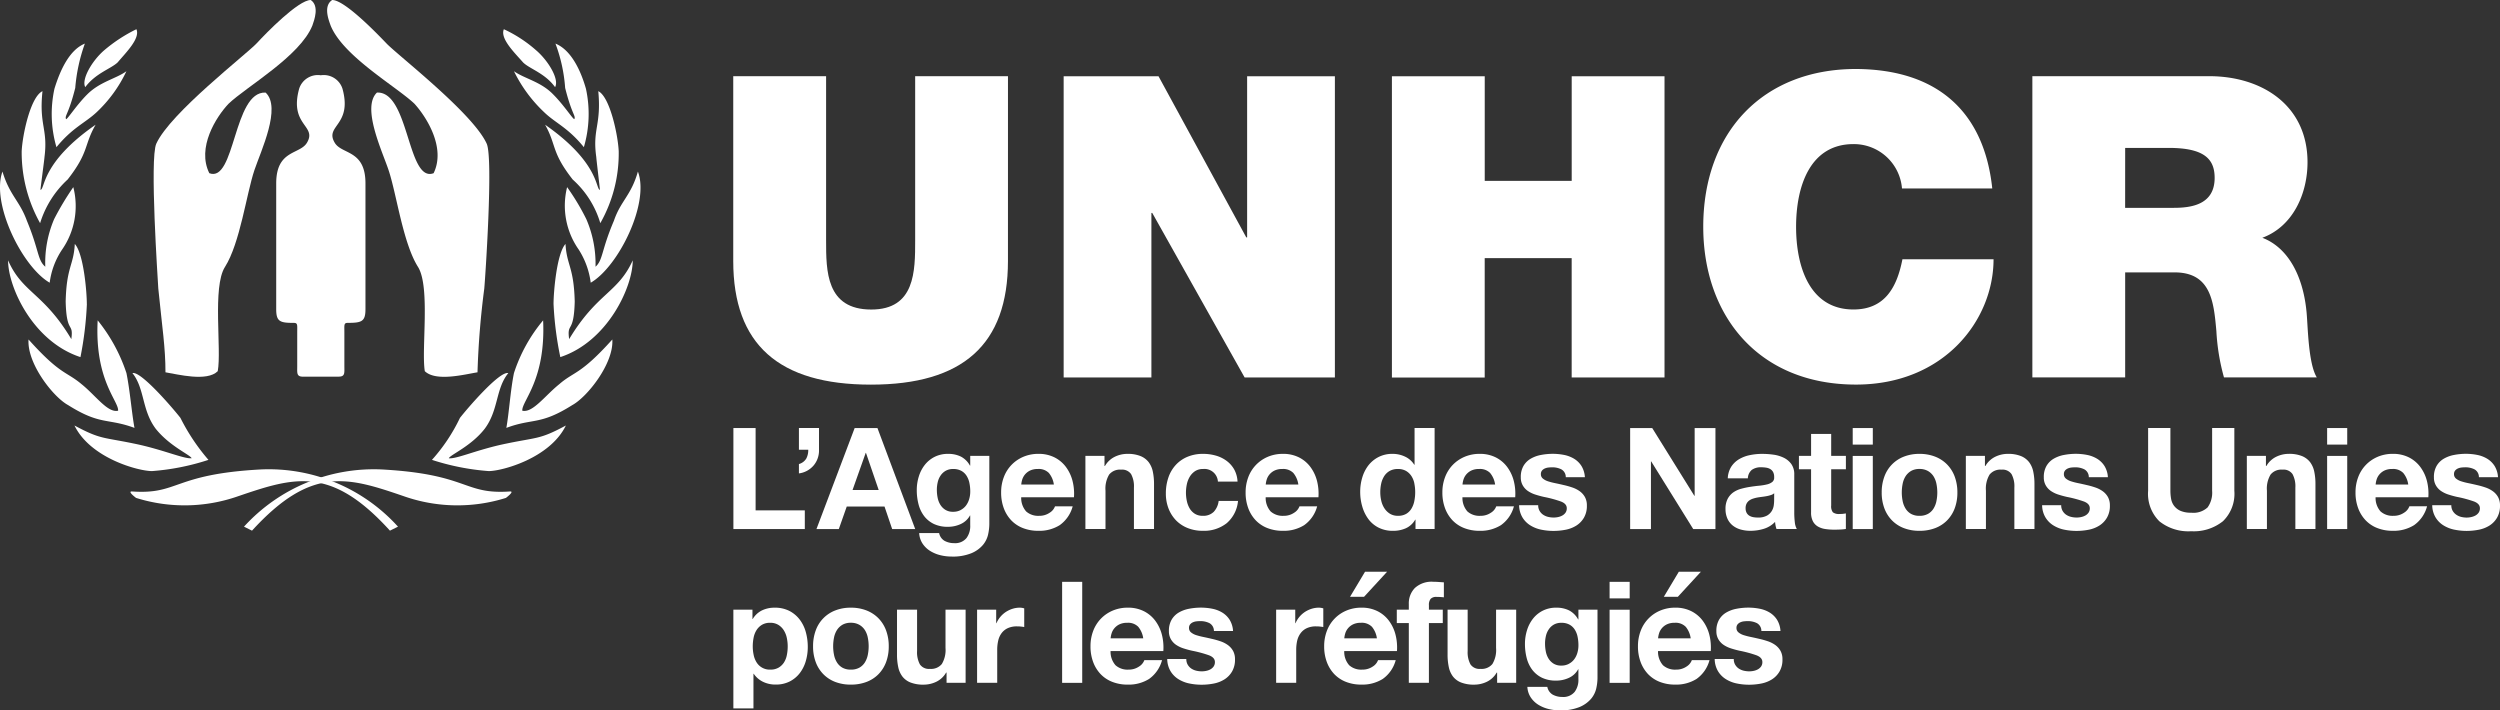 <?xml version="1.0" encoding="UTF-8"?>
<svg xmlns="http://www.w3.org/2000/svg" width="221.339" height="62.893" viewBox="0 0 221.339 62.893">
  <rect x="0" y="0" width="221.339" height="62.893" fill="#333333" stroke="none"/>
  <g transform="translate(-903.417 -486.333)">
    <g transform="translate(927.871 492.997)">
      <path d="M3.779,18.237c.581,0,.506-.33.506-.946v-3c0-.619-.057-.815.3-.815,1.232,0,1.568-.115,1.568-1.212V1.13c0-3.034-2.141-2.53-2.743-3.639-.858-1.5,1.6-1.5.708-4.745A1.739,1.739,0,0,0,2.2-8.445,1.738,1.738,0,0,0,.282-7.254C-.611-4.009,1.854-4.009.994-2.509.388-1.4-1.75-1.9-1.75,1.13V12.267c0,1.1.331,1.212,1.569,1.212.346,0,.292.2.292.815v3c0,.616-.075.946.509.946Z" transform="translate(1.75 8.445)" fill="#fff"></path>
    </g>
    <g transform="translate(917.021 486.333)">
      <path d="M4.53,6.28c-1.1,1.166-2.826,3.887-1.7,6.146,2.3.885,2.12-7.277,4.985-7.137C9.233,6.6,7.4,10.45,6.827,12.143c-.706,2.09-1.27,6.468-2.613,8.586-1.128,1.77-.283,7.318-.638,9.226-.951.953-3.533.28-4.628.1,0-2.188-.285-3.919-.635-7.418-.035-.706-.778-11.518-.177-12.826C-.627,7.089,6.121,1.9,7.044.906c.808-.882,3.671-3.814,4.767-3.814.774.532.317,1.767.143,2.262C10.858,2.076,6.121,4.76,4.53,6.28" transform="translate(2.098 2.908)" fill="#fff"></path>
    </g>
    <g transform="translate(932.382 486.333)">
      <path d="M5.285,6.28c1.058,1.166,2.792,3.887,1.694,6.146-2.332.885-2.152-7.277-5.018-7.137C.586,6.6,2.421,10.45,2.987,12.143c.707,2.09,1.273,6.468,2.612,8.586,1.1,1.77.282,7.318.6,9.226.992.953,3.533.28,4.665.1a73.962,73.962,0,0,1,.6-7.418c.07-.706.813-11.518.213-12.826C10.443,7.089,3.694,1.9,2.776.906,1.93.025-.9-2.908-2-2.908c-.808.532-.315,1.767-.139,2.262C-1.04,2.076,3.694,4.76,5.285,6.28" transform="translate(2.447 2.908)" fill="#fff"></path>
    </g>
    <g transform="translate(910.889 488.92)">
      <path d="M2.013,2.008c-.6.568-1.95.956-2.869,2.19C-1.208,3.529-.29,1.9.808.946A13.575,13.575,0,0,1,3.673-.93c.356.813-.917,2.054-1.66,2.937" transform="translate(0.932 0.93)" fill="#fff"></path>
    </g>
    <g transform="translate(907.996 490.192)">
      <path d="M2.706,4.164c-1.024.952-2.12,1.343-3.54,3.08a10.487,10.487,0,0,1-.178-5.172c.5-1.626,1.311-3.434,2.694-4A15.215,15.215,0,0,0,.83,2C.231,4.376-.127,4.446.017,4.764c.138,0,.917-1.239,1.875-2.195C3.027,1.438,4.44,1.187,5.36.518A11.975,11.975,0,0,1,2.706,4.164" transform="translate(1.253 1.928)" fill="#fff"></path>
    </g>
    <g transform="translate(905.337 494.408)">
      <path d="M1.115,7.985A12.824,12.824,0,0,1-.516,1.608C-.444.16.264-3.2,1.325-3.7c-.319,3.042.5,3.325.177,5.84,0,.14-.356,2.762-.356,2.9.426-.07.038-2.409,4.884-5.77-1.057,1.84-.565,2.408-2.478,4.852A8.738,8.738,0,0,0,1.115,7.985" transform="translate(0.516 3.697)" fill="#fff"></path>
    </g>
    <g transform="translate(903.417 501.523)">
      <path d="M3.759,4.72a6.794,6.794,0,0,0-1.1,2.935C.213,6.24-2.545.612-1.521-2.185-.88-.062,0,.4.64,2.168c1.1,2.656.925,3.469,1.63,4.072a9.836,9.836,0,0,1,.782-4.213A24.958,24.958,0,0,1,4.75-.807,6.749,6.749,0,0,1,3.759,4.72" transform="translate(1.74 2.185)" fill="#fff"></path>
    </g>
    <g transform="translate(904.132 507.932)">
      <path d="M4.769,3.63A30.673,30.673,0,0,1,4.2,8.337C-.013,6.958-2.208,2.143-2.208-.229c1.276,2.9,3.151,2.866,5.6,6.974.211-1.559-.428-.391-.5-3.327C2.962.336,3.6.228,3.7-1.681c.782.847,1.064,4.249,1.064,5.31" transform="translate(2.208 1.681)" fill="#fff"></path>
    </g>
    <g transform="translate(905.938 514.694)">
      <path d="M5.929,3.192c.321,1.593.46,3.471.711,4.853C4.233,7.16,3.627,7.831.763,6.026-.55,5.317-2.885,2.345-2.739.217.09,3.371.585,3.018,1.967,4.183c1.274,1.029,2.3,2.551,3.224,2.341.067-.85-2.091-2.694-1.809-8a14.746,14.746,0,0,1,2.547,4.67" transform="translate(2.745 1.478)" fill="#fff"></path>
    </g>
    <g transform="translate(910.012 519.355)">
      <path d="M6.411,2.719A18.078,18.078,0,0,0,8.892,6.434a20.983,20.983,0,0,1-5,.993c-1.2,0-5.448-1.134-6.863-4.036C-.528,4.7-.49,4.382,2.764,5.09c2.339.532,4,1.274,4.64,1.2C7.263,5.976,5.459,5.23,4.219,3.674,2.977,2.01,3.261.133,2.161-1.249c.746-.212,3.648,3.189,4.25,3.968" transform="translate(2.969 1.259)" fill="#fff"></path>
    </g>
    <g transform="translate(947.97 488.92)">
      <path d="M1.2,2.008c.566.568,1.948.956,2.833,2.19.388-.669-.564-2.3-1.664-3.251A11.788,11.788,0,0,0-.5-.93c-.352.813.921,2.054,1.7,2.937" transform="translate(0.557 0.93)" fill="#fff"></path>
    </g>
    <g transform="translate(948.921 490.192)">
      <path d="M1.838,4.164c.991.952,2.091,1.343,3.5,3.08a10.472,10.472,0,0,0,.184-5.172c-.46-1.626-1.313-3.434-2.7-4A13.89,13.89,0,0,1,3.681,2c.6,2.373.955,2.442.814,2.761-.14,0-.921-1.239-1.879-2.195C1.522,1.438.1,1.187-.851.518a12.553,12.553,0,0,0,2.69,3.646" transform="translate(0.851 1.928)" fill="#fff"></path>
    </g>
    <g transform="translate(951.678 494.408)">
      <path d="M3.341,7.985A12.5,12.5,0,0,0,4.97,1.608C4.9.16,4.188-3.2,3.162-3.7c.283,3.042-.532,3.325-.177,5.84,0,.14.32,2.762.32,2.9-.39-.07-.038-2.409-4.852-5.77C-.518,1.114-1.016,1.682.9,4.126A8.365,8.365,0,0,1,3.341,7.985" transform="translate(1.547 3.697)" fill="#fff"></path>
    </g>
    <g transform="translate(953.41 501.523)">
      <path d="M.85,4.72A7.1,7.1,0,0,1,1.914,7.655C4.36,6.24,7.153.612,6.091-2.185,5.49-.062,4.57.4,3.968,2.168,2.836,4.825,3.01,5.637,2.339,6.24a9.958,9.958,0,0,0-.815-4.213A20.578,20.578,0,0,0-.176-.807,6.758,6.758,0,0,0,.85,4.72" transform="translate(0.393 2.185)" fill="#fff"></path>
    </g>
    <g transform="translate(952.425 507.932)">
      <path d="M0,3.63A29.727,29.727,0,0,0,.6,8.337C4.782,6.958,7.011,2.143,7.011-.229,5.7,2.673,3.857,2.636,1.382,6.745c-.214-1.559.42-.391.494-3.327C1.8.336,1.168.228,1.059-1.681.285-.834,0,2.568,0,3.63" transform="translate(0 1.681)" fill="#fff"></path>
    </g>
    <g transform="translate(948.247 514.694)">
      <path d="M.46,3.192C.14,4.785.034,6.663-.213,8.045c2.373-.885,2.975-.214,5.84-2.02C6.937,5.317,9.312,2.345,9.169.217c-2.833,3.153-3.363,2.8-4.706,3.966C3.185,5.212,2.123,6.735,1.2,6.524c-.07-.85,2.089-2.694,1.843-8A14.024,14.024,0,0,0,.46,3.192" transform="translate(0.213 1.478)" fill="#fff"></path>
    </g>
    <g transform="translate(941.66 519.355)">
      <path d="M1.694,2.719A15.581,15.581,0,0,1-.784,6.434a21.3,21.3,0,0,0,5.029.993c1.167,0,5.416-1.134,6.828-4.036C8.637,4.7,8.6,4.382,5.342,5.09,3,5.621,1.376,6.364.706,6.293.844,5.976,2.683,5.23,3.892,3.674,5.129,2.01,4.846.133,5.977-1.249,5.2-1.461,2.3,1.94,1.694,2.719" transform="translate(0.784 1.259)" fill="#fff"></path>
    </g>
    <g transform="translate(925.02 527.875)">
      <path d="M.485,3.718l-.709-.354A15.549,15.549,0,0,1,11.991-1.7C19.709-1.273,19.178.535,23.318.248c.461-.035-.352.57-.352.57A14.313,14.313,0,0,1,13.937.673C8.979-1.025,5.757-2.054.485,3.718" transform="translate(0.224 1.722)" fill="#fff"></path>
    </g>
    <g transform="translate(914.97 527.875)">
      <path d="M15.7,3.718l.713-.354A15.429,15.429,0,0,0,4.235-1.7C-3.518-1.273-2.987.535-7.129.248c-.461-.035.352.57.352.57A14.31,14.31,0,0,0,2.252.673c4.989-1.7,8.213-2.726,13.449,3.045" transform="translate(7.27 1.722)" fill="#fff"></path>
    </g>
    <g transform="translate(968.338 493.081)">
      <path d="M16.622,11.182c0,7.4-3.995,10.946-12.138,10.946S-7.7,18.579-7.7,11.182V-5.178H.521V9.352c0,2.725,0,6.127,4,6.127,3.886,0,3.886-3.4,3.886-6.127V-5.178h8.217Z" transform="translate(7.697 5.178)" fill="#fff"></path>
    </g>
    <path d="M0,0H8.4l7.77,14.267h.074V0h7.77V26.669H16.024L7.844,12.1H7.769V26.669H0Z" transform="translate(997.588 493.086)" fill="#fff"></path>
    <path d="M0,0H8.218V9.263h7.7V0h8.217V26.669H15.915V16.1h-7.7v10.57H0Z" transform="translate(1026.651 493.086)" fill="#fff"></path>
    <g transform="translate(1054.215 492.445)">
      <path d="M12.027,7.225A4.277,4.277,0,0,0,7.729,3.3c-3.848,0-5.078,3.733-5.078,7.32s1.231,7.322,5.078,7.322c2.767,0,3.85-1.943,4.336-4.445h8.068c0,5.378-4.372,11.094-12.179,11.094-8.628,0-13.523-6.089-13.523-13.971,0-8.406,5.306-13.97,13.523-13.97C15.275-3.31,19.312.539,20.019,7.225Z" transform="translate(5.569 3.346)" fill="#fff"></path>
    </g>
    <g transform="translate(1083.352 493.08)">
      <path d="M5.617,4.339H9.466c3.139,0,4.073.971,4.073,2.654,0,2.388-2.094,2.652-3.625,2.652h-4.3ZM-2.6,24.66H5.617v-9.3H9.992c3.247,0,3.47,2.653,3.7,5.193a18.95,18.95,0,0,0,.673,4.106h8.218c-.749-1.232-.784-4.406-.9-5.713-.3-3.326-1.679-5.792-3.922-6.651,2.728-1.009,4-3.921,4-6.686,0-5.045-4.038-7.62-8.705-7.62H-2.6Z" transform="translate(2.601 2.009)" fill="#fff"></path>
    </g>
    <path d="M1.344,0V7.289H5.7V8.943H-.622V0Z" transform="translate(968.971 524.23)" fill="#fff"></path>
    <g transform="translate(974.15 524.225)">
      <path d="M1.215,0V1.916a2.085,2.085,0,0,1-.119.777,2.015,2.015,0,0,1-.369.639,2.084,2.084,0,0,1-.571.457,2.033,2.033,0,0,1-.719.232V3.193a1.105,1.105,0,0,0,.65-.483,1.6,1.6,0,0,0,.176-.782H-.563V0Z" transform="translate(0.563)" fill="#fff"></path>
    </g>
    <path d="M3.69,0,7.034,8.943H4.993L4.316,6.951H.972L.27,8.943H-1.709L1.673,0ZM3.8,5.485,2.675,2.2H2.651L1.486,5.485Z" transform="translate(977.412 524.23)" fill="#fff"></path>
    <g transform="translate(984.584 526.516)">
      <path d="M4.318,4.871a2.2,2.2,0,0,1-.457.933,2.721,2.721,0,0,1-1.014.732,4.37,4.37,0,0,1-1.779.3A4.143,4.143,0,0,1,.1,6.718a3.1,3.1,0,0,1-.9-.369A2.213,2.213,0,0,1-1.48,5.7a1.866,1.866,0,0,1-.307-.945H-.021a1.016,1.016,0,0,0,.488.694,1.754,1.754,0,0,0,.839.2A1.292,1.292,0,0,0,2.4,5.2a1.774,1.774,0,0,0,.332-1.14V3.2H2.71a1.762,1.762,0,0,1-.82.758,2.663,2.663,0,0,1-1.121.244A2.839,2.839,0,0,1-.485,3.951a2.394,2.394,0,0,1-.864-.7,2.92,2.92,0,0,1-.495-1.04A4.959,4.959,0,0,1-2,.951,4.016,4.016,0,0,1-1.818-.257a3.136,3.136,0,0,1,.532-1.028,2.583,2.583,0,0,1,.871-.708,2.62,2.62,0,0,1,1.2-.263A2.512,2.512,0,0,1,1.9-2.017a1.937,1.937,0,0,1,.808.8h.025V-2.08h1.69V3.982a4.313,4.313,0,0,1-.106.889M1.882,2.717a1.389,1.389,0,0,0,.477-.4,1.761,1.761,0,0,0,.281-.571,2.328,2.328,0,0,0,.095-.67A3.6,3.6,0,0,0,2.659.318a1.871,1.871,0,0,0-.25-.632,1.286,1.286,0,0,0-.464-.438A1.456,1.456,0,0,0,1.22-.915a1.3,1.3,0,0,0-.645.15,1.336,1.336,0,0,0-.451.407A1.725,1.725,0,0,0-.14.231,2.883,2.883,0,0,0-.222.926a3.555,3.555,0,0,0,.069.7,1.868,1.868,0,0,0,.237.62,1.38,1.38,0,0,0,.446.451,1.254,1.254,0,0,0,.689.175,1.4,1.4,0,0,0,.662-.15" transform="translate(2 2.256)" fill="#fff"></path>
    </g>
    <g transform="translate(992.052 526.516)">
      <path d="M1.515,3.484a1.593,1.593,0,0,0,1.153.388A1.59,1.59,0,0,0,3.595,3.6a1.121,1.121,0,0,0,.475-.57H5.635A2.979,2.979,0,0,1,4.484,4.7a3.4,3.4,0,0,1-1.88.5,3.675,3.675,0,0,1-1.377-.244,2.877,2.877,0,0,1-1.04-.694A3.133,3.133,0,0,1-.471,3.183,3.953,3.953,0,0,1-.7,1.805,3.761,3.761,0,0,1-.464.453,3.157,3.157,0,0,1,.213-.63a3.185,3.185,0,0,1,1.046-.72A3.357,3.357,0,0,1,2.6-1.613a3.081,3.081,0,0,1,1.441.32,2.851,2.851,0,0,1,1.008.857A3.536,3.536,0,0,1,5.623.791a4.573,4.573,0,0,1,.125,1.441H1.077a1.8,1.8,0,0,0,.438,1.252M3.525.078a1.248,1.248,0,0,0-.971-.351,1.536,1.536,0,0,0-.708.145A1.354,1.354,0,0,0,1.4.228a1.321,1.321,0,0,0-.237.45,2.033,2.033,0,0,0-.081.426H3.969A2.048,2.048,0,0,0,3.525.078" transform="translate(0.701 1.613)" fill="#fff"></path>
    </g>
    <g transform="translate(999.514 526.517)">
      <path d="M1.156.12v.9h.038A2.042,2.042,0,0,1,2.07.2a2.545,2.545,0,0,1,1.1-.256A3.028,3.028,0,0,1,4.344.139a1.742,1.742,0,0,1,.72.538,2.1,2.1,0,0,1,.37.839,5.274,5.274,0,0,1,.106,1.1V6.595H3.761V2.937a2.268,2.268,0,0,0-.251-1.2.969.969,0,0,0-.888-.395,1.229,1.229,0,0,0-1.052.432A2.4,2.4,0,0,0,1.244,3.2V6.595H-.535V.12Z" transform="translate(0.535 0.055)" fill="#fff"></path>
    </g>
    <g transform="translate(1006.637 526.516)">
      <path d="M2.251.917a1.247,1.247,0,0,0-.713.194,1.537,1.537,0,0,0-.47.5,2.171,2.171,0,0,0-.256.675,3.664,3.664,0,0,0-.075.733,3.511,3.511,0,0,0,.075.713,2.217,2.217,0,0,0,.244.658,1.4,1.4,0,0,0,.457.482,1.251,1.251,0,0,0,.7.188A1.307,1.307,0,0,0,3.2,4.705a1.7,1.7,0,0,0,.432-.959H5.346a2.939,2.939,0,0,1-1,1.967,3.239,3.239,0,0,1-2.117.675A3.534,3.534,0,0,1,.894,6.145,2.959,2.959,0,0,1-.141,5.463,3.139,3.139,0,0,1-.805,4.416a3.626,3.626,0,0,1-.237-1.333,4.316,4.316,0,0,1,.22-1.4A3.118,3.118,0,0,1-.178.572,2.937,2.937,0,0,1,.861-.16a3.521,3.521,0,0,1,1.4-.264,4.059,4.059,0,0,1,1.108.15,2.957,2.957,0,0,1,.952.458,2.455,2.455,0,0,1,.683.764,2.464,2.464,0,0,1,.3,1.083H3.567A1.192,1.192,0,0,0,2.251.917" transform="translate(1.042 0.424)" fill="#fff"></path>
    </g>
    <g transform="translate(1013.697 526.516)">
      <path d="M1.515,3.484a1.593,1.593,0,0,0,1.153.388A1.59,1.59,0,0,0,3.595,3.6a1.121,1.121,0,0,0,.475-.57H5.635A2.979,2.979,0,0,1,4.484,4.7a3.4,3.4,0,0,1-1.88.5,3.675,3.675,0,0,1-1.377-.244,2.877,2.877,0,0,1-1.04-.694A3.133,3.133,0,0,1-.471,3.183,3.953,3.953,0,0,1-.7,1.805,3.785,3.785,0,0,1-.464.453,3.157,3.157,0,0,1,.213-.63a3.185,3.185,0,0,1,1.046-.72A3.357,3.357,0,0,1,2.6-1.613a3.081,3.081,0,0,1,1.441.32,2.851,2.851,0,0,1,1.008.857A3.536,3.536,0,0,1,5.623.791a4.573,4.573,0,0,1,.125,1.441H1.077a1.8,1.8,0,0,0,.438,1.252M3.525.078a1.248,1.248,0,0,0-.971-.351,1.539,1.539,0,0,0-.708.145A1.342,1.342,0,0,0,1.4.228a1.3,1.3,0,0,0-.237.45,2.033,2.033,0,0,0-.081.426H3.969A2.048,2.048,0,0,0,3.525.078" transform="translate(0.701 1.613)" fill="#fff"></path>
    </g>
    <g transform="translate(1023.843 524.224)">
      <path d="M3.33,5.547a1.842,1.842,0,0,1-.82.758,2.74,2.74,0,0,1-1.146.232A2.772,2.772,0,0,1,.086,6.255a2.564,2.564,0,0,1-.908-.764A3.469,3.469,0,0,1-1.36,4.382a4.633,4.633,0,0,1-.182-1.3,4.363,4.363,0,0,1,.182-1.26A3.283,3.283,0,0,1-.822.75a2.7,2.7,0,0,1,.9-.745A2.651,2.651,0,0,1,1.326-.277a2.554,2.554,0,0,1,1.1.244,1.918,1.918,0,0,1,.819.72h.026V-2.569H5.046V6.374H3.355V5.547Zm-.076-3.2A1.847,1.847,0,0,0,3,1.7a1.437,1.437,0,0,0-.469-.457A1.376,1.376,0,0,0,1.8,1.064a1.442,1.442,0,0,0-.739.175A1.381,1.381,0,0,0,.581,1.7a2.049,2.049,0,0,0-.264.657,3.635,3.635,0,0,0-.081.771,3.331,3.331,0,0,0,.088.751,2.051,2.051,0,0,0,.282.67,1.578,1.578,0,0,0,.488.476,1.319,1.319,0,0,0,.708.182,1.415,1.415,0,0,0,.733-.175A1.342,1.342,0,0,0,3,4.564a2.073,2.073,0,0,0,.251-.67,3.867,3.867,0,0,0,.076-.777,3.777,3.777,0,0,0-.076-.77" transform="translate(1.542 2.569)" fill="#fff"></path>
    </g>
    <g transform="translate(1031.118 526.516)">
      <path d="M1.515,3.484a1.593,1.593,0,0,0,1.153.388A1.59,1.59,0,0,0,3.595,3.6a1.121,1.121,0,0,0,.475-.57H5.635A2.979,2.979,0,0,1,4.484,4.7a3.4,3.4,0,0,1-1.88.5,3.675,3.675,0,0,1-1.377-.244,2.877,2.877,0,0,1-1.04-.694A3.133,3.133,0,0,1-.471,3.183,3.953,3.953,0,0,1-.7,1.805,3.761,3.761,0,0,1-.464.453,3.157,3.157,0,0,1,.213-.63a3.185,3.185,0,0,1,1.046-.72A3.357,3.357,0,0,1,2.6-1.613a3.081,3.081,0,0,1,1.441.32,2.851,2.851,0,0,1,1.008.857A3.536,3.536,0,0,1,5.623.791a4.573,4.573,0,0,1,.125,1.441H1.077a1.8,1.8,0,0,0,.438,1.252M3.525.078a1.248,1.248,0,0,0-.971-.351,1.536,1.536,0,0,0-.708.145A1.342,1.342,0,0,0,1.4.228a1.3,1.3,0,0,0-.237.45,2.033,2.033,0,0,0-.081.426H3.969A2.048,2.048,0,0,0,3.525.078" transform="translate(0.701 1.613)" fill="#fff"></path>
    </g>
    <g transform="translate(1037.912 526.516)">
      <path d="M1.237,3.446a1.043,1.043,0,0,0,.307.339,1.353,1.353,0,0,0,.432.194,2.059,2.059,0,0,0,.507.062A1.854,1.854,0,0,0,2.877,4a1.345,1.345,0,0,0,.376-.137.846.846,0,0,0,.282-.251.661.661,0,0,0,.113-.395q0-.4-.533-.6a10.606,10.606,0,0,0-1.484-.4q-.388-.087-.758-.206a2.6,2.6,0,0,1-.658-.313A1.511,1.511,0,0,1-.247,1.2,1.384,1.384,0,0,1-.423.484,1.934,1.934,0,0,1-.178-.542a1.789,1.789,0,0,1,.644-.633,2.848,2.848,0,0,1,.9-.325A5.565,5.565,0,0,1,2.395-1.6a5.208,5.208,0,0,1,1.021.1,2.707,2.707,0,0,1,.883.339,2.018,2.018,0,0,1,.645.632,2.133,2.133,0,0,1,.307,1H3.559a.778.778,0,0,0-.388-.694,1.771,1.771,0,0,0-.827-.182,3.141,3.141,0,0,0-.325.019A1.088,1.088,0,0,0,1.7-.3a.669.669,0,0,0-.245.182.485.485,0,0,0-.1.319.488.488,0,0,0,.175.389,1.372,1.372,0,0,0,.457.244A5.768,5.768,0,0,0,2.633,1q.363.075.739.164a7.385,7.385,0,0,1,.758.213,2.486,2.486,0,0,1,.657.331,1.61,1.61,0,0,1,.464.514,1.507,1.507,0,0,1,.176.758,2.056,2.056,0,0,1-.257,1.07,2.043,2.043,0,0,1-.67.7,2.761,2.761,0,0,1-.945.37,5.579,5.579,0,0,1-1.083.106,5.4,5.4,0,0,1-1.1-.113A2.919,2.919,0,0,1,.411,4.73a2.118,2.118,0,0,1-.689-.7A2.153,2.153,0,0,1-.573,2.951h1.69a.977.977,0,0,0,.119.495" transform="translate(0.573 1.596)" fill="#fff"></path>
    </g>
    <path d="M1.336,0,5.067,6h.026V0H6.934V8.943H4.967L1.247,2.956H1.223V8.943H-.618V0Z" transform="translate(1048.361 524.23)" fill="#fff"></path>
    <g transform="translate(1056.186 526.517)">
      <path d="M.137,1.481A2.058,2.058,0,0,1,.45.441a2.122,2.122,0,0,1,.7-.663A3.042,3.042,0,0,1,2.11-.579,5.41,5.41,0,0,1,3.18-.686a7.13,7.13,0,0,1,.99.069,3.057,3.057,0,0,1,.915.269A1.813,1.813,0,0,1,5.76.209a1.563,1.563,0,0,1,.263.946V4.524a6.767,6.767,0,0,0,.05.839,1.508,1.508,0,0,0,.175.6h-1.8a2.583,2.583,0,0,1-.081-.307,2.727,2.727,0,0,1-.043-.32,2.314,2.314,0,0,1-1,.614,4.028,4.028,0,0,1-1.178.175,3.15,3.15,0,0,1-.864-.113,1.965,1.965,0,0,1-.7-.35,1.637,1.637,0,0,1-.47-.6A2.04,2.04,0,0,1-.064,4.2,1.9,1.9,0,0,1,.13,3.29a1.64,1.64,0,0,1,.5-.57,2.276,2.276,0,0,1,.7-.319,7.311,7.311,0,0,1,.795-.169c.269-.041.531-.076.789-.1a4.875,4.875,0,0,0,.69-.113,1.183,1.183,0,0,0,.475-.22.481.481,0,0,0,.164-.419A.933.933,0,0,0,4.151.924.692.692,0,0,0,3.9.661,1,1,0,0,0,3.538.535,3.1,3.1,0,0,0,3.093.5,1.352,1.352,0,0,0,2.266.73a1.011,1.011,0,0,0-.351.751ZM4.246,2.8a.793.793,0,0,1-.282.157,2.742,2.742,0,0,1-.363.094c-.129.026-.265.046-.407.064s-.284.037-.426.062a3.009,3.009,0,0,0-.395.1,1.189,1.189,0,0,0-.339.168.812.812,0,0,0-.232.27.87.87,0,0,0-.087.412.841.841,0,0,0,.087.4.682.682,0,0,0,.239.257,1.014,1.014,0,0,0,.351.132A2.28,2.28,0,0,0,2.8,4.95a1.575,1.575,0,0,0,.815-.175,1.184,1.184,0,0,0,.426-.42,1.33,1.33,0,0,0,.169-.494,3.588,3.588,0,0,0,.031-.4Z" transform="translate(0.064 0.686)" fill="#fff"></path>
    </g>
    <g transform="translate(1062.686 524.75)">
      <path d="M2.842,1.327V2.516H1.54V5.723a.869.869,0,0,0,.149.6.871.871,0,0,0,.6.15c.1,0,.2,0,.288-.012s.179-.021.263-.038V7.8a4,4,0,0,1-.5.05c-.184.009-.363.012-.538.012a5.129,5.129,0,0,1-.782-.056,1.839,1.839,0,0,1-.652-.22,1.158,1.158,0,0,1-.445-.464,1.655,1.655,0,0,1-.163-.789V2.516H-1.316V1.327H-.239V-.615H1.54V1.327Z" transform="translate(1.316 0.615)" fill="#fff"></path>
    </g>
    <path d="M119.284,130.168h1.779v1.465h-1.779Zm1.779,8.943h-1.779v-6.475h1.779Z" transform="translate(948.164 394.063)" fill="#fff"></path>
    <g transform="translate(1070.015 526.517)">
      <path d="M.162,1.374A2.963,2.963,0,0,1,1.891-.392,3.7,3.7,0,0,1,3.269-.636a3.746,3.746,0,0,1,1.383.244A3.015,3.015,0,0,1,5.711.3a3.048,3.048,0,0,1,.677,1.077,3.988,3.988,0,0,1,.237,1.409,3.935,3.935,0,0,1-.237,1.4,3.055,3.055,0,0,1-.677,1.071,2.954,2.954,0,0,1-1.059.682,3.84,3.84,0,0,1-1.383.237,3.792,3.792,0,0,1-1.378-.237A2.956,2.956,0,0,1,.839,5.257,3.023,3.023,0,0,1,.162,4.186a3.935,3.935,0,0,1-.237-1.4A3.988,3.988,0,0,1,.162,1.374M1.779,3.54a2,2,0,0,0,.256.663,1.37,1.37,0,0,0,.482.47,1.474,1.474,0,0,0,.752.175,1.51,1.51,0,0,0,.758-.175,1.353,1.353,0,0,0,.488-.47,2,2,0,0,0,.256-.663,3.792,3.792,0,0,0,.076-.758,3.881,3.881,0,0,0-.076-.764,1.948,1.948,0,0,0-.256-.664A1.438,1.438,0,0,0,4.027.885,1.476,1.476,0,0,0,3.269.7a1.441,1.441,0,0,0-.752.182,1.458,1.458,0,0,0-.482.469,1.948,1.948,0,0,0-.256.664,3.881,3.881,0,0,0-.076.764,3.792,3.792,0,0,0,.076.758" transform="translate(0.075 0.636)" fill="#fff"></path>
    </g>
    <g transform="translate(1077.464 526.517)">
      <path d="M1.156.12v.9h.038A2.042,2.042,0,0,1,2.07.2a2.545,2.545,0,0,1,1.1-.256A3.028,3.028,0,0,1,4.344.139a1.742,1.742,0,0,1,.72.538,2.078,2.078,0,0,1,.369.839,5.2,5.2,0,0,1,.107,1.1V6.595H3.761V2.937a2.268,2.268,0,0,0-.251-1.2.969.969,0,0,0-.888-.395,1.229,1.229,0,0,0-1.052.432A2.4,2.4,0,0,0,1.244,3.2V6.595H-.535V.12Z" transform="translate(0.535 0.055)" fill="#fff"></path>
    </g>
    <g transform="translate(1084.217 526.516)">
      <path d="M1.237,3.446a1.056,1.056,0,0,0,.307.339,1.353,1.353,0,0,0,.432.194,2.059,2.059,0,0,0,.507.062A1.854,1.854,0,0,0,2.877,4a1.345,1.345,0,0,0,.376-.137.846.846,0,0,0,.282-.251.661.661,0,0,0,.113-.395q0-.4-.533-.6a10.606,10.606,0,0,0-1.484-.4q-.388-.087-.758-.206a2.575,2.575,0,0,1-.657-.313A1.515,1.515,0,0,1-.247,1.2,1.384,1.384,0,0,1-.423.484,1.934,1.934,0,0,1-.178-.542a1.789,1.789,0,0,1,.644-.633,2.844,2.844,0,0,1,.9-.325A5.562,5.562,0,0,1,2.395-1.6a5.208,5.208,0,0,1,1.021.1,2.707,2.707,0,0,1,.883.339,2.018,2.018,0,0,1,.645.632,2.12,2.12,0,0,1,.307,1H3.561a.781.781,0,0,0-.389-.694,1.771,1.771,0,0,0-.827-.182,3.141,3.141,0,0,0-.325.019A1.088,1.088,0,0,0,1.7-.3a.669.669,0,0,0-.245.182.485.485,0,0,0-.1.319.488.488,0,0,0,.175.389,1.372,1.372,0,0,0,.457.244A5.833,5.833,0,0,0,2.633,1q.363.075.739.164a7.385,7.385,0,0,1,.758.213,2.486,2.486,0,0,1,.657.331,1.61,1.61,0,0,1,.464.514,1.507,1.507,0,0,1,.176.758,2.056,2.056,0,0,1-.257,1.07,2.043,2.043,0,0,1-.67.7,2.761,2.761,0,0,1-.945.37,5.579,5.579,0,0,1-1.083.106,5.381,5.381,0,0,1-1.1-.113A2.915,2.915,0,0,1,.411,4.73a2.118,2.118,0,0,1-.689-.7A2.153,2.153,0,0,1-.573,2.951h1.69a.977.977,0,0,0,.119.495" transform="translate(0.573 1.596)" fill="#fff"></path>
    </g>
    <g transform="translate(1093.609 524.224)">
      <path d="M4.52,5.645a4.133,4.133,0,0,1-2.806.883A4.112,4.112,0,0,1-1.1,5.651a3.415,3.415,0,0,1-1-2.7V-2.614H-.127V2.947a4.1,4.1,0,0,0,.062.713A1.44,1.44,0,0,0,.2,4.28a1.433,1.433,0,0,0,.556.438,2.269,2.269,0,0,0,.959.169,1.84,1.84,0,0,0,1.452-.469,2.235,2.235,0,0,0,.4-1.471V-2.614H5.534V2.947a3.387,3.387,0,0,1-1.014,2.7" transform="translate(2.093 2.614)" fill="#fff"></path>
    </g>
    <g transform="translate(1102.342 526.516)">
      <path d="M1.156.12v.9h.038A2.042,2.042,0,0,1,2.07.2a2.545,2.545,0,0,1,1.1-.256A3.028,3.028,0,0,1,4.344.139a1.742,1.742,0,0,1,.72.538,2.1,2.1,0,0,1,.37.839,5.274,5.274,0,0,1,.106,1.1V6.595H3.761V2.937a2.268,2.268,0,0,0-.251-1.2.969.969,0,0,0-.888-.395,1.229,1.229,0,0,0-1.052.432A2.4,2.4,0,0,0,1.244,3.2V6.595H-.535V.12Z" transform="translate(0.535 0.055)" fill="#fff"></path>
    </g>
    <path d="M132.578,130.168h1.779v1.465h-1.779Zm1.779,8.942h-1.779v-6.475h1.779Z" transform="translate(976.873 394.062)" fill="#fff"></path>
    <g transform="translate(1111.963 526.515)">
      <path d="M1.515,3.484a1.593,1.593,0,0,0,1.153.388A1.59,1.59,0,0,0,3.595,3.6a1.121,1.121,0,0,0,.475-.57H5.635A2.979,2.979,0,0,1,4.484,4.7a3.4,3.4,0,0,1-1.88.5,3.675,3.675,0,0,1-1.377-.244A2.863,2.863,0,0,1,.188,4.261,3.118,3.118,0,0,1-.471,3.183,3.953,3.953,0,0,1-.7,1.805,3.761,3.761,0,0,1-.464.453,3.147,3.147,0,0,1,.213-.63a3.185,3.185,0,0,1,1.046-.72A3.357,3.357,0,0,1,2.6-1.613a3.081,3.081,0,0,1,1.441.32,2.851,2.851,0,0,1,1.008.857A3.536,3.536,0,0,1,5.623.791a4.573,4.573,0,0,1,.125,1.441H1.077a1.8,1.8,0,0,0,.438,1.252M3.525.078a1.248,1.248,0,0,0-.971-.351,1.536,1.536,0,0,0-.708.145A1.354,1.354,0,0,0,1.4.228a1.3,1.3,0,0,0-.237.45,2.02,2.02,0,0,0-.081.426H3.969A2.044,2.044,0,0,0,3.525.078" transform="translate(0.701 1.613)" fill="#fff"></path>
    </g>
    <g transform="translate(1118.756 526.515)">
      <path d="M1.237,3.446a1.04,1.04,0,0,0,.307.338,1.331,1.331,0,0,0,.432.2,2.059,2.059,0,0,0,.507.062A1.854,1.854,0,0,0,2.877,4a1.345,1.345,0,0,0,.376-.137.846.846,0,0,0,.282-.251.661.661,0,0,0,.113-.395q0-.4-.533-.6a10.606,10.606,0,0,0-1.484-.4q-.388-.087-.758-.206a2.575,2.575,0,0,1-.657-.313A1.515,1.515,0,0,1-.247,1.2,1.384,1.384,0,0,1-.423.484,1.934,1.934,0,0,1-.178-.542a1.789,1.789,0,0,1,.644-.633,2.848,2.848,0,0,1,.9-.325A5.565,5.565,0,0,1,2.395-1.6a5.208,5.208,0,0,1,1.021.1,2.707,2.707,0,0,1,.883.339,2.03,2.03,0,0,1,.645.632,2.133,2.133,0,0,1,.307,1H3.559a.778.778,0,0,0-.388-.694,1.771,1.771,0,0,0-.827-.182,3.141,3.141,0,0,0-.325.019A1.088,1.088,0,0,0,1.7-.3a.669.669,0,0,0-.245.182.485.485,0,0,0-.1.319.488.488,0,0,0,.175.389,1.372,1.372,0,0,0,.457.244A5.768,5.768,0,0,0,2.633,1q.363.075.739.164a7.385,7.385,0,0,1,.758.213,2.486,2.486,0,0,1,.657.331,1.61,1.61,0,0,1,.464.514,1.507,1.507,0,0,1,.176.758,2.067,2.067,0,0,1-.257,1.07,2.043,2.043,0,0,1-.67.7,2.761,2.761,0,0,1-.945.37,5.579,5.579,0,0,1-1.083.106,5.4,5.4,0,0,1-1.1-.113A2.919,2.919,0,0,1,.411,4.73a2.118,2.118,0,0,1-.689-.7A2.153,2.153,0,0,1-.573,2.951h1.69a.977.977,0,0,0,.119.495" transform="translate(0.573 1.596)" fill="#fff"></path>
    </g>
    <g transform="translate(968.346 540.134)">
      <path d="M1.156.12V.947H1.18A1.959,1.959,0,0,1,2.007.182a2.538,2.538,0,0,1,1.1-.237A2.806,2.806,0,0,1,4.424.232,2.707,2.707,0,0,1,5.339,1,3.228,3.228,0,0,1,5.877,2.1a4.919,4.919,0,0,1,.176,1.321,4.442,4.442,0,0,1-.176,1.253,3.194,3.194,0,0,1-.532,1.064,2.639,2.639,0,0,1-.889.739,2.674,2.674,0,0,1-1.246.275A2.517,2.517,0,0,1,2.1,6.513a2.094,2.094,0,0,1-.834-.72H1.244V8.862H-.535V.12ZM3.466,5.255A1.44,1.44,0,0,0,3.943,4.8,1.877,1.877,0,0,0,4.2,4.14a3.8,3.8,0,0,0,.076-.765,3.648,3.648,0,0,0-.081-.764,2.033,2.033,0,0,0-.27-.67,1.492,1.492,0,0,0-.483-.476,1.347,1.347,0,0,0-.719-.182,1.372,1.372,0,0,0-.732.182,1.451,1.451,0,0,0-.476.469,1.949,1.949,0,0,0-.257.664,3.947,3.947,0,0,0-.076.776,3.578,3.578,0,0,0,.082.765,1.951,1.951,0,0,0,.263.658,1.365,1.365,0,0,0,1.208.632,1.408,1.408,0,0,0,.732-.175" transform="translate(0.535 0.055)" fill="#fff"></path>
    </g>
    <g transform="translate(975.403 540.134)">
      <path d="M.162,1.374A2.963,2.963,0,0,1,1.891-.392,3.7,3.7,0,0,1,3.269-.636a3.746,3.746,0,0,1,1.383.244A3.015,3.015,0,0,1,5.711.3a3.048,3.048,0,0,1,.677,1.077,3.988,3.988,0,0,1,.237,1.409,3.935,3.935,0,0,1-.237,1.4,3.055,3.055,0,0,1-.677,1.071,2.954,2.954,0,0,1-1.059.682,3.84,3.84,0,0,1-1.383.237,3.792,3.792,0,0,1-1.378-.237A2.956,2.956,0,0,1,.839,5.257,3.023,3.023,0,0,1,.162,4.186a3.935,3.935,0,0,1-.237-1.4A3.988,3.988,0,0,1,.162,1.374M1.779,3.54a2,2,0,0,0,.256.663,1.37,1.37,0,0,0,.482.47,1.474,1.474,0,0,0,.752.175,1.507,1.507,0,0,0,.758-.175,1.353,1.353,0,0,0,.488-.47,2.021,2.021,0,0,0,.256-.663,3.792,3.792,0,0,0,.076-.758,3.881,3.881,0,0,0-.076-.764,1.971,1.971,0,0,0-.256-.664A1.438,1.438,0,0,0,4.027.885,1.473,1.473,0,0,0,3.269.7a1.441,1.441,0,0,0-.752.182,1.458,1.458,0,0,0-.482.469,1.948,1.948,0,0,0-.256.664,3.881,3.881,0,0,0-.076.764,3.792,3.792,0,0,0,.076.758" transform="translate(0.075 0.636)" fill="#fff"></path>
    </g>
    <g transform="translate(982.834 540.309)">
      <path d="M3,4.426v-.9H2.959a2,2,0,0,1-.877.814,2.581,2.581,0,0,1-1.1.251A3.1,3.1,0,0,1-.191,4.4a1.686,1.686,0,0,1-.72-.532,2.078,2.078,0,0,1-.369-.839,5.2,5.2,0,0,1-.107-1.1V-2.049H.39V1.608A2.256,2.256,0,0,0,.642,2.8a.968.968,0,0,0,.888.395,1.234,1.234,0,0,0,1.052-.432,2.408,2.408,0,0,0,.325-1.421V-2.049H4.687V4.426Z" transform="translate(1.387 2.049)" fill="#fff"></path>
    </g>
    <g transform="translate(989.924 540.134)">
      <path d="M1.156.12v1.2H1.18A2.188,2.188,0,0,1,1.519.765,2.228,2.228,0,0,1,2.007.326,2.465,2.465,0,0,1,2.6.044a2.153,2.153,0,0,1,.651-.1,1.4,1.4,0,0,1,.388.062V1.66c-.082-.017-.183-.031-.3-.043A2.968,2.968,0,0,0,3,1.6a1.906,1.906,0,0,0-.827.163,1.418,1.418,0,0,0-.544.445,1.762,1.762,0,0,0-.294.658,3.536,3.536,0,0,0-.088.814V6.595H-.535V.12Z" transform="translate(0.535 0.055)" fill="#fff"></path>
    </g>
    <path d="M98.91,143.42H97.131v-8.943H98.91Z" transform="translate(900.322 403.369)" fill="#fff"></path>
    <g transform="translate(999.964 540.133)">
      <path d="M1.515,3.484a1.593,1.593,0,0,0,1.153.388A1.59,1.59,0,0,0,3.595,3.6a1.121,1.121,0,0,0,.475-.57H5.635A2.979,2.979,0,0,1,4.484,4.7a3.4,3.4,0,0,1-1.88.5,3.675,3.675,0,0,1-1.377-.244,2.877,2.877,0,0,1-1.04-.694A3.133,3.133,0,0,1-.471,3.183,3.953,3.953,0,0,1-.7,1.805,3.785,3.785,0,0,1-.464.453,3.157,3.157,0,0,1,.213-.63a3.185,3.185,0,0,1,1.046-.72A3.357,3.357,0,0,1,2.6-1.613a3.081,3.081,0,0,1,1.441.32,2.851,2.851,0,0,1,1.008.857A3.536,3.536,0,0,1,5.623.791a4.573,4.573,0,0,1,.125,1.441H1.077a1.8,1.8,0,0,0,.438,1.252M3.525.078a1.248,1.248,0,0,0-.971-.351,1.536,1.536,0,0,0-.708.145A1.342,1.342,0,0,0,1.4.228a1.3,1.3,0,0,0-.237.45,2.033,2.033,0,0,0-.081.426H3.969A2.048,2.048,0,0,0,3.525.078" transform="translate(0.701 1.613)" fill="#fff"></path>
    </g>
    <g transform="translate(1006.758 540.133)">
      <path d="M1.237,3.446a1.056,1.056,0,0,0,.307.339,1.353,1.353,0,0,0,.432.194,2.059,2.059,0,0,0,.507.062A1.854,1.854,0,0,0,2.877,4a1.311,1.311,0,0,0,.376-.137.846.846,0,0,0,.282-.251.661.661,0,0,0,.113-.395q0-.4-.533-.6a10.606,10.606,0,0,0-1.484-.4q-.388-.087-.758-.206a2.575,2.575,0,0,1-.657-.313A1.515,1.515,0,0,1-.247,1.2,1.384,1.384,0,0,1-.423.484,1.934,1.934,0,0,1-.178-.542a1.8,1.8,0,0,1,.644-.633,2.844,2.844,0,0,1,.9-.325A5.565,5.565,0,0,1,2.4-1.6a5.205,5.205,0,0,1,1.02.1,2.707,2.707,0,0,1,.883.339,2.018,2.018,0,0,1,.645.632,2.12,2.12,0,0,1,.307,1H3.561a.781.781,0,0,0-.389-.694,1.771,1.771,0,0,0-.827-.182,3.141,3.141,0,0,0-.325.019A1.088,1.088,0,0,0,1.7-.3a.656.656,0,0,0-.244.182.479.479,0,0,0-.1.319.488.488,0,0,0,.175.389,1.372,1.372,0,0,0,.457.244A5.833,5.833,0,0,0,2.633,1q.363.075.739.164a7.385,7.385,0,0,1,.758.213,2.486,2.486,0,0,1,.657.331,1.61,1.61,0,0,1,.464.514,1.507,1.507,0,0,1,.176.758,2.056,2.056,0,0,1-.257,1.07,2.043,2.043,0,0,1-.67.7,2.761,2.761,0,0,1-.945.37,5.579,5.579,0,0,1-1.083.106,5.3,5.3,0,0,1-1.1-.113A2.915,2.915,0,0,1,.411,4.73a2.129,2.129,0,0,1-.689-.7A2.153,2.153,0,0,1-.573,2.951h1.69a.977.977,0,0,0,.119.495" transform="translate(0.573 1.596)" fill="#fff"></path>
    </g>
    <g transform="translate(1016.401 540.134)">
      <path d="M1.156.12v1.2H1.18A2.188,2.188,0,0,1,1.519.765,2.228,2.228,0,0,1,2.007.326,2.465,2.465,0,0,1,2.6.044a2.153,2.153,0,0,1,.651-.1,1.413,1.413,0,0,1,.389.062V1.66q-.125-.025-.3-.043A2.968,2.968,0,0,0,3,1.6a1.906,1.906,0,0,0-.827.163,1.418,1.418,0,0,0-.544.445,1.781,1.781,0,0,0-.3.658,3.6,3.6,0,0,0-.087.814V6.595H-.535V.12Z" transform="translate(0.535 0.055)" fill="#fff"></path>
    </g>
    <g transform="translate(1020.652 536.952)">
      <path d="M1.515,5.658a1.593,1.593,0,0,0,1.153.388,1.59,1.59,0,0,0,.927-.269,1.121,1.121,0,0,0,.475-.57H5.635A2.979,2.979,0,0,1,4.484,6.873a3.4,3.4,0,0,1-1.88.5A3.675,3.675,0,0,1,1.227,7.13a2.877,2.877,0,0,1-1.04-.694A3.133,3.133,0,0,1-.471,5.357,3.953,3.953,0,0,1-.7,3.98,3.785,3.785,0,0,1-.464,2.628,3.132,3.132,0,0,1,1.258.824,3.357,3.357,0,0,1,2.6.561a3.081,3.081,0,0,1,1.441.32,2.851,2.851,0,0,1,1.008.857,3.516,3.516,0,0,1,.571,1.227,4.573,4.573,0,0,1,.125,1.441H1.077a1.8,1.8,0,0,0,.438,1.252M3.525,2.252A1.248,1.248,0,0,0,2.555,1.9a1.536,1.536,0,0,0-.708.145A1.342,1.342,0,0,0,1.4,2.4a1.3,1.3,0,0,0-.237.45,2.033,2.033,0,0,0-.081.426H3.969a2.048,2.048,0,0,0-.444-1.027M2.918-2.62,1.59-.4H2.83L4.872-2.62Z" transform="translate(0.701 2.62)" fill="#fff"></path>
    </g>
    <g transform="translate(1027.083 537.841)">
      <path d="M0,2.5V1.31H1.064v-.5A1.937,1.937,0,0,1,1.6-.606a2.182,2.182,0,0,1,1.628-.552c.158,0,.318.007.476.019s.313.023.464.031V.22A5.605,5.605,0,0,0,3.519.182.681.681,0,0,0,3,.352a.835.835,0,0,0-.156.57V1.31H4.071V2.5H2.843V7.785H1.064V2.5Z" transform="translate(0 1.157)" fill="#fff"></path>
    </g>
    <g transform="translate(1031.579 540.309)">
      <path d="M3,4.426v-.9H2.959a2,2,0,0,1-.877.814,2.581,2.581,0,0,1-1.1.251A3.1,3.1,0,0,1-.191,4.4a1.686,1.686,0,0,1-.72-.532,2.078,2.078,0,0,1-.369-.839,5.2,5.2,0,0,1-.107-1.1V-2.049H.391V1.608A2.257,2.257,0,0,0,.642,2.8a.968.968,0,0,0,.888.395,1.234,1.234,0,0,0,1.052-.432,2.408,2.408,0,0,0,.325-1.421V-2.049H4.687V4.426Z" transform="translate(1.387 2.049)" fill="#fff"></path>
    </g>
    <g transform="translate(1038.43 540.133)">
      <path d="M4.318,4.871a2.2,2.2,0,0,1-.457.933,2.721,2.721,0,0,1-1.014.732,4.37,4.37,0,0,1-1.779.3A4.159,4.159,0,0,1,.1,6.718a3.1,3.1,0,0,1-.9-.369A2.213,2.213,0,0,1-1.48,5.7a1.866,1.866,0,0,1-.307-.945H-.021a1.016,1.016,0,0,0,.488.694,1.754,1.754,0,0,0,.839.2A1.292,1.292,0,0,0,2.4,5.2a1.774,1.774,0,0,0,.332-1.14V3.2H2.709a1.754,1.754,0,0,1-.819.758,2.663,2.663,0,0,1-1.121.244A2.839,2.839,0,0,1-.485,3.951a2.407,2.407,0,0,1-.865-.7,2.918,2.918,0,0,1-.494-1.04A4.959,4.959,0,0,1-2,.951,4.016,4.016,0,0,1-1.818-.257a3.136,3.136,0,0,1,.532-1.028,2.583,2.583,0,0,1,.871-.708,2.62,2.62,0,0,1,1.2-.263A2.512,2.512,0,0,1,1.9-2.017a1.929,1.929,0,0,1,.807.8h.026V-2.08h1.69V3.982a4.313,4.313,0,0,1-.106.889M1.882,2.717a1.389,1.389,0,0,0,.477-.4,1.761,1.761,0,0,0,.281-.571,2.328,2.328,0,0,0,.095-.67A3.679,3.679,0,0,0,2.659.318a1.871,1.871,0,0,0-.25-.632,1.3,1.3,0,0,0-.464-.438,1.458,1.458,0,0,0-.727-.163,1.3,1.3,0,0,0-.644.15,1.322,1.322,0,0,0-.45.407A1.706,1.706,0,0,0-.14.231,2.883,2.883,0,0,0-.222.926a3.555,3.555,0,0,0,.069.7,1.868,1.868,0,0,0,.237.62,1.38,1.38,0,0,0,.446.451,1.253,1.253,0,0,0,.688.175,1.406,1.406,0,0,0,.663-.15" transform="translate(2 2.256)" fill="#fff"></path>
    </g>
    <path d="M112.472,134.478h1.779v1.465h-1.779Zm1.779,8.943h-1.779v-6.475h1.779Z" transform="translate(933.451 403.369)" fill="#fff"></path>
    <g transform="translate(1048.434 536.952)">
      <path d="M1.515,5.658a1.593,1.593,0,0,0,1.153.388,1.59,1.59,0,0,0,.927-.269,1.121,1.121,0,0,0,.475-.57H5.635A2.979,2.979,0,0,1,4.484,6.873a3.4,3.4,0,0,1-1.88.5A3.675,3.675,0,0,1,1.227,7.13a2.877,2.877,0,0,1-1.04-.694A3.133,3.133,0,0,1-.471,5.357,3.953,3.953,0,0,1-.7,3.98,3.761,3.761,0,0,1-.464,2.628,3.132,3.132,0,0,1,1.258.824,3.357,3.357,0,0,1,2.6.561a3.081,3.081,0,0,1,1.441.32,2.851,2.851,0,0,1,1.008.857,3.536,3.536,0,0,1,.571,1.227,4.573,4.573,0,0,1,.125,1.441H1.077a1.8,1.8,0,0,0,.438,1.252M3.525,2.252A1.248,1.248,0,0,0,2.555,1.9a1.536,1.536,0,0,0-.708.145A1.342,1.342,0,0,0,1.4,2.4a1.3,1.3,0,0,0-.237.45,2.033,2.033,0,0,0-.081.426H3.969a2.048,2.048,0,0,0-.444-1.027M2.918-2.62,1.59-.4H2.83L4.872-2.62Z" transform="translate(0.701 2.62)" fill="#fff"></path>
    </g>
    <g transform="translate(1055.228 540.133)">
      <path d="M1.237,3.446a1.056,1.056,0,0,0,.307.339,1.353,1.353,0,0,0,.432.194,2.059,2.059,0,0,0,.507.062A1.854,1.854,0,0,0,2.877,4a1.311,1.311,0,0,0,.376-.137.846.846,0,0,0,.282-.251.661.661,0,0,0,.113-.395q0-.4-.533-.6a10.606,10.606,0,0,0-1.484-.4q-.388-.087-.758-.206a2.575,2.575,0,0,1-.657-.313A1.515,1.515,0,0,1-.247,1.2,1.384,1.384,0,0,1-.423.484,1.934,1.934,0,0,1-.178-.542a1.789,1.789,0,0,1,.644-.633,2.848,2.848,0,0,1,.9-.325A5.583,5.583,0,0,1,2.395-1.6a5.208,5.208,0,0,1,1.021.1,2.707,2.707,0,0,1,.883.339,2.018,2.018,0,0,1,.645.632,2.12,2.12,0,0,1,.307,1H3.561a.781.781,0,0,0-.389-.694,1.771,1.771,0,0,0-.827-.182,3.141,3.141,0,0,0-.325.019A1.088,1.088,0,0,0,1.7-.3a.669.669,0,0,0-.245.182.485.485,0,0,0-.1.319.488.488,0,0,0,.175.389,1.372,1.372,0,0,0,.457.244A5.833,5.833,0,0,0,2.633,1q.363.075.739.164a7.385,7.385,0,0,1,.758.213,2.486,2.486,0,0,1,.657.331,1.61,1.61,0,0,1,.464.514,1.507,1.507,0,0,1,.176.758,2.056,2.056,0,0,1-.257,1.07,2.043,2.043,0,0,1-.67.7,2.761,2.761,0,0,1-.945.37,5.579,5.579,0,0,1-1.083.106,5.323,5.323,0,0,1-1.1-.113A2.919,2.919,0,0,1,.411,4.73a2.118,2.118,0,0,1-.689-.7A2.153,2.153,0,0,1-.573,2.951h1.69a.977.977,0,0,0,.119.495" transform="translate(0.573 1.596)" fill="#fff"></path>
    </g>
  </g>
</svg>
